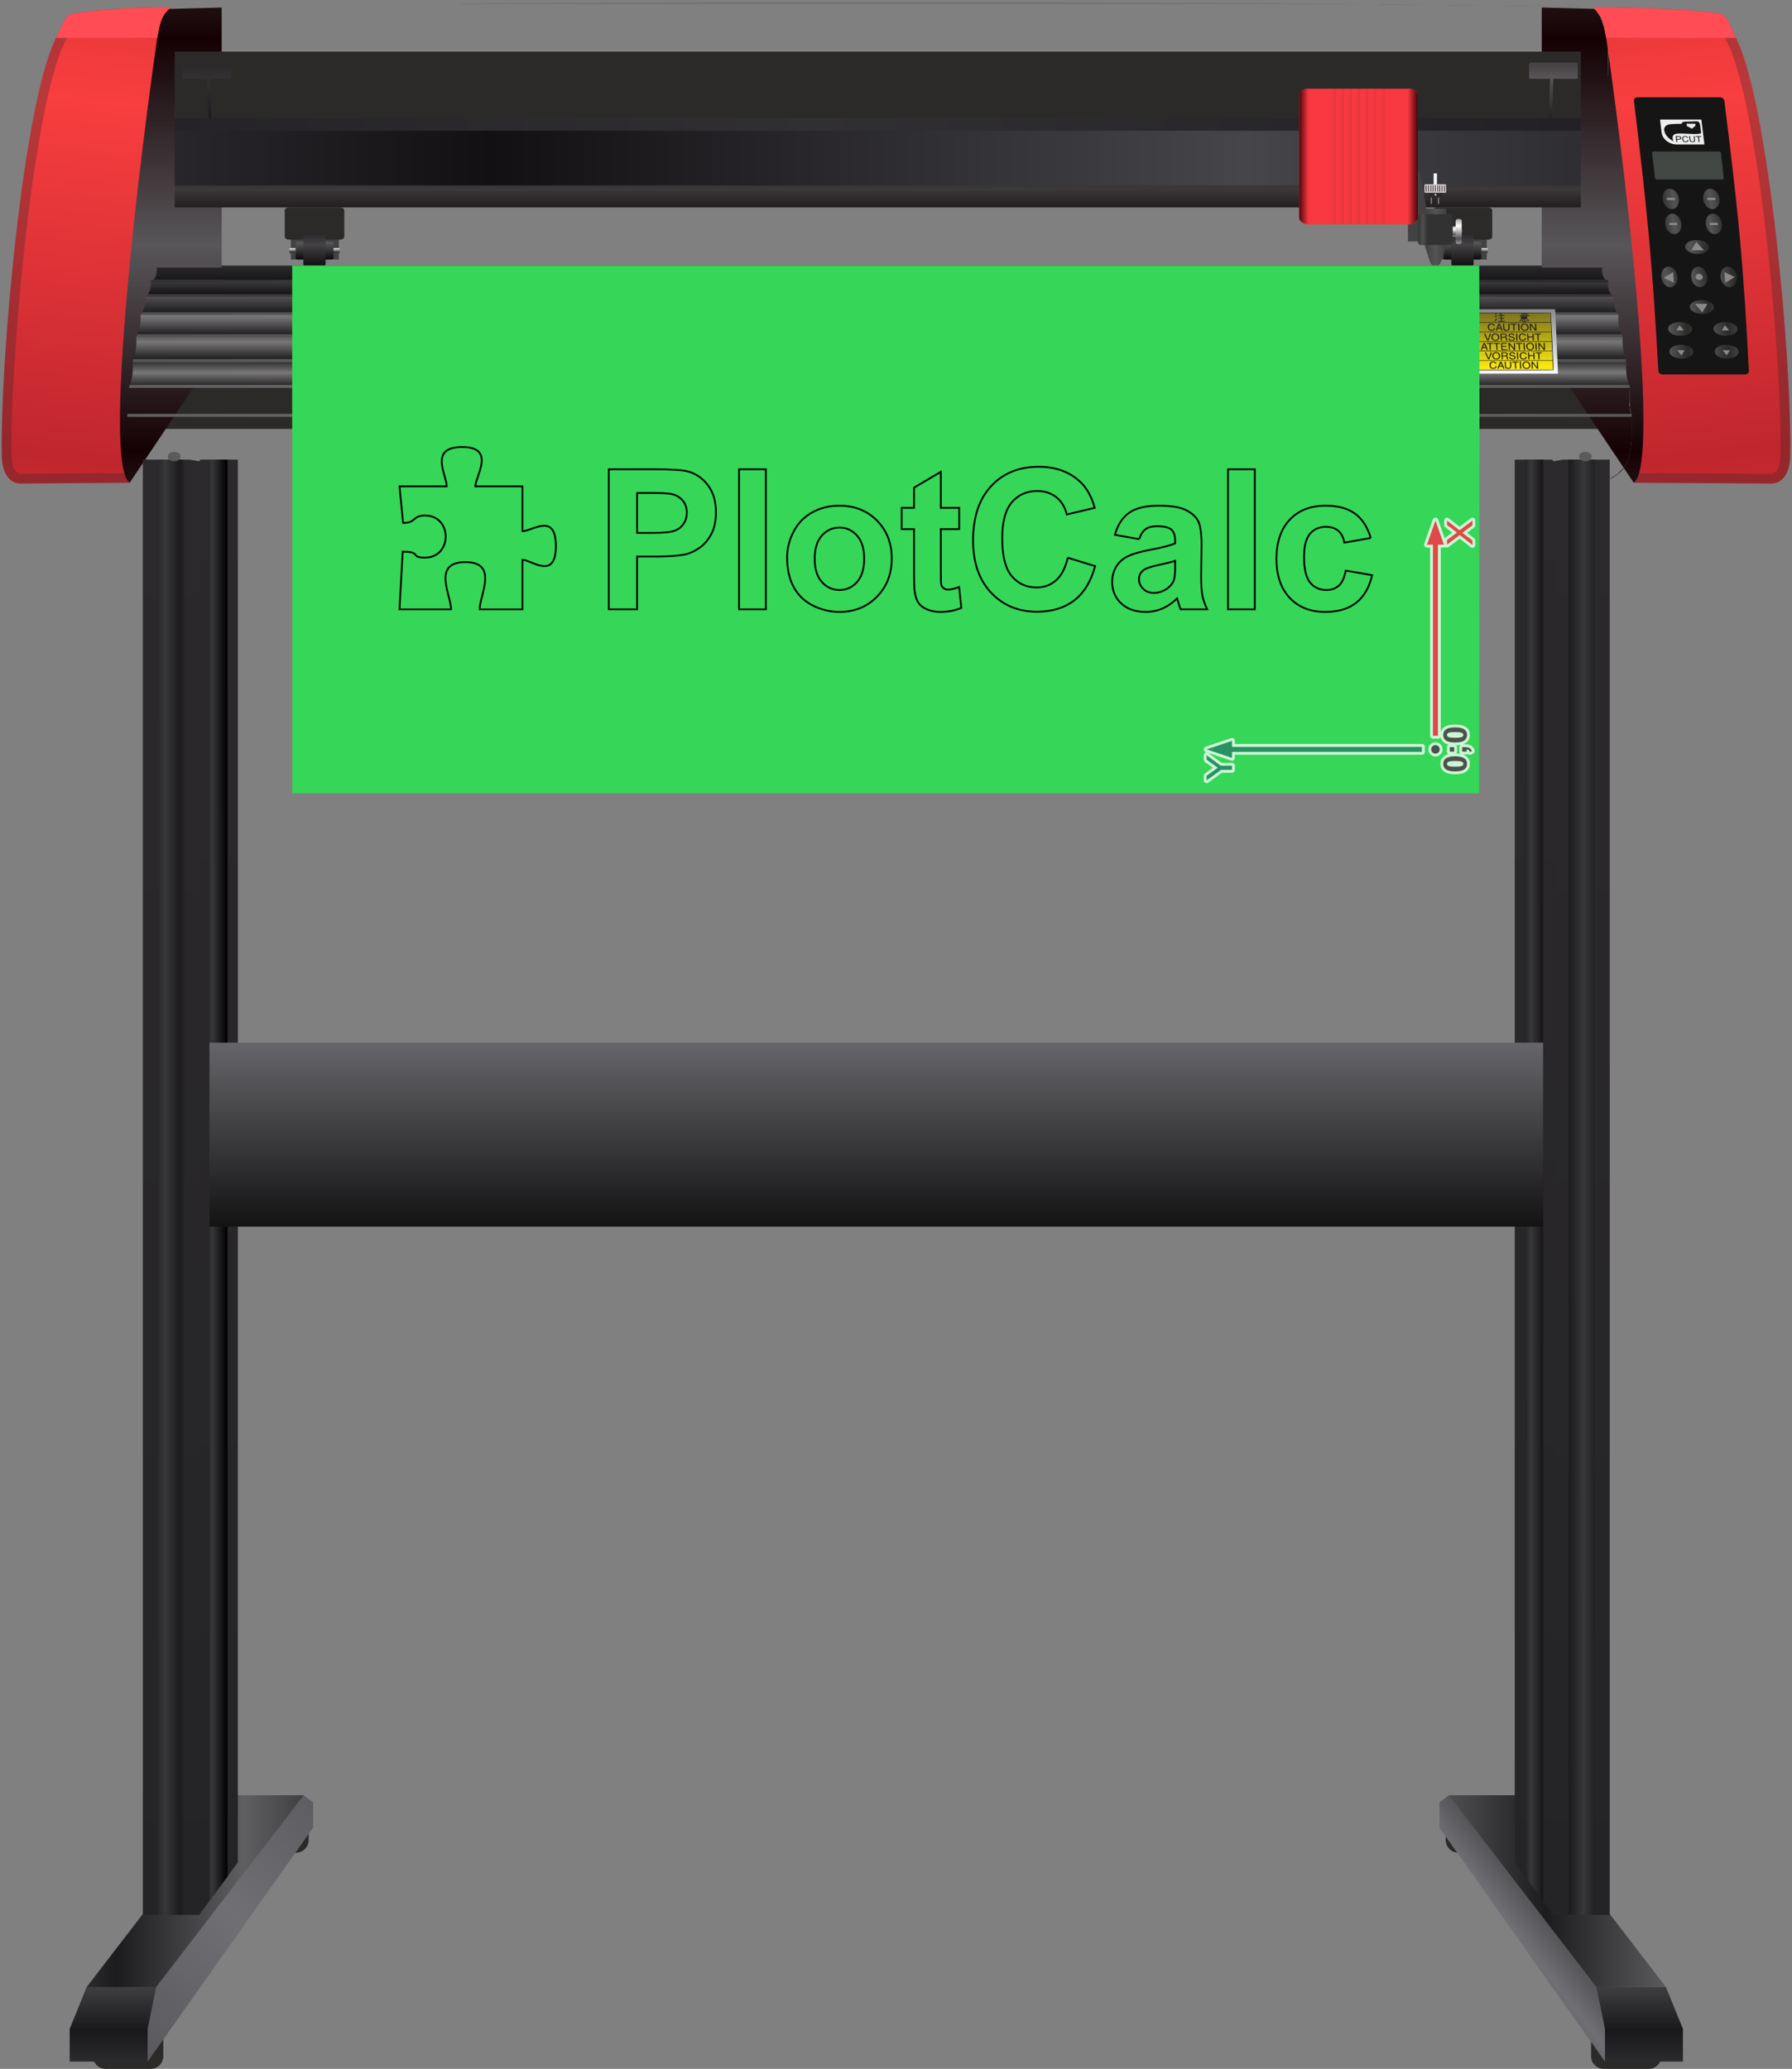 <!-- Creator: plotcalc.com 1000$ --><svg version="1.2" xmlns="http://www.w3.org/2000/svg" viewBox="-816124 -150986 1018836 1176073" xmlns:xlink="http://www.w3.org/1999/xlink"><rect x="-816124" y="-150986" width="1018836" height="1176073" fill="#808080" stroke="none"/><defs><linearGradient id="G1" x1="60424" x2="60424" y1="105310" y2="-11655" spreadMethod="reflect" gradientUnits="userSpaceOnUse"><stop offset="0%" stop-color="rgba(21,1,4,1)"/><stop offset="100%" stop-color="rgba(88,86,89,1)"/></linearGradient><linearGradient id="G2" x1="-690086" x2="-690086" y1="105310" y2="-11655" spreadMethod="reflect" gradientUnits="userSpaceOnUse"><stop offset="0%" stop-color="rgba(21,1,4,1)"/><stop offset="100%" stop-color="rgba(88,86,89,1)"/></linearGradient><linearGradient id="G3" x1="29747" x2="44029" y1="926770" y2="915742" spreadMethod="reflect" gradientUnits="userSpaceOnUse"><stop offset="0%" stop-color="rgba(112,111,116,1)"/><stop offset="100%" stop-color="rgba(84,83,86,1)"/></linearGradient><linearGradient id="G4" x1="115967" x2="115967" y1="978509" y2="1002377" spreadMethod="reflect" gradientUnits="userSpaceOnUse"><stop offset="0%" stop-color="rgba(62,61,64,1)"/><stop offset="100%" stop-color="rgba(26,26,28,1)"/></linearGradient><linearGradient id="G5" x1="118407" x2="118407" y1="1002318" y2="1020941" spreadMethod="reflect" gradientUnits="userSpaceOnUse"><stop offset="0%" stop-color="rgba(23,23,25,1)"/><stop offset="100%" stop-color="rgba(43,43,45,1)"/></linearGradient><linearGradient id="G6" x1="62975" x2="136007" y1="920085" y2="920085" spreadMethod="reflect" gradientUnits="userSpaceOnUse"><stop offset="0%" stop-color="rgba(28,28,30,1)"/><stop offset="100%" stop-color="rgba(95,95,97,1)"/></linearGradient><linearGradient id="G7" x1="99091" x2="99092" y1="936598" y2="105360" spreadMethod="reflect" gradientUnits="userSpaceOnUse"><stop offset="0%" stop-color="rgba(36,36,38,1)"/><stop offset="100%" stop-color="rgba(44,41,44,1)"/></linearGradient><linearGradient id="G8" x1="84209" x2="92675" y1="522415" y2="522413" spreadMethod="reflect" gradientUnits="userSpaceOnUse"><stop offset="0%" stop-color="rgba(55,54,57,1)"/><stop offset="100%" stop-color="rgba(27,26,29,1)"/></linearGradient><linearGradient id="G9" x1="67077" x2="67077" y1="936560" y2="80980" spreadMethod="reflect" gradientUnits="userSpaceOnUse"><stop offset="0%" stop-color="rgba(36,36,38,1)"/><stop offset="100%" stop-color="rgba(44,41,44,1)"/></linearGradient><linearGradient id="G10" x1="54579" x2="65470" y1="506375" y2="506374" spreadMethod="reflect" gradientUnits="userSpaceOnUse"><stop offset="0%" stop-color="rgba(55,54,57,1)"/><stop offset="100%" stop-color="rgba(0,0,0,1)"/></linearGradient><linearGradient id="G11" x1="-1365896" x2="-1285886" y1="963459" y2="874982" spreadMethod="reflect" gradientUnits="userSpaceOnUse"><stop offset="0%" stop-color="rgba(112,111,116,1)"/><stop offset="100%" stop-color="rgba(84,83,86,1)"/></linearGradient><linearGradient id="G12" x1="-1374870" x2="-1374870" y1="978509" y2="1002377" spreadMethod="reflect" gradientUnits="userSpaceOnUse"><stop offset="0%" stop-color="rgba(62,61,64,1)"/><stop offset="100%" stop-color="rgba(26,26,28,1)"/></linearGradient><linearGradient id="G13" x1="-1377281" x2="-1377280" y1="1002318" y2="1020941" spreadMethod="reflect" gradientUnits="userSpaceOnUse"><stop offset="0%" stop-color="rgba(23,23,25,1)"/><stop offset="100%" stop-color="rgba(43,43,45,1)"/></linearGradient><linearGradient id="G14" x1="-1334357" x2="-1261324" y1="920085" y2="920085" spreadMethod="reflect" gradientUnits="userSpaceOnUse"><stop offset="0%" stop-color="rgba(28,28,30,1)"/><stop offset="100%" stop-color="rgba(95,95,97,1)"/></linearGradient><linearGradient id="G15" x1="-1325399" x2="-1325398" y1="936598" y2="105360" spreadMethod="reflect" gradientUnits="userSpaceOnUse"><stop offset="0%" stop-color="rgba(36,36,38,1)"/><stop offset="100%" stop-color="rgba(44,41,44,1)"/></linearGradient><linearGradient id="G16" x1="-1340569" x2="-1332431" y1="522415" y2="522415" spreadMethod="reflect" gradientUnits="userSpaceOnUse"><stop offset="0%" stop-color="rgba(55,54,57,1)"/><stop offset="100%" stop-color="rgba(27,26,29,1)"/></linearGradient><linearGradient id="G17" x1="-1303690" x2="-1303690" y1="936560" y2="80980" spreadMethod="reflect" gradientUnits="userSpaceOnUse"><stop offset="0%" stop-color="rgba(36,36,38,1)"/><stop offset="100%" stop-color="rgba(44,41,44,1)"/></linearGradient><linearGradient id="G18" x1="-1316188" x2="-1307568" y1="506375" y2="506374" spreadMethod="reflect" gradientUnits="userSpaceOnUse"><stop offset="0%" stop-color="rgba(55,54,57,1)"/><stop offset="100%" stop-color="rgba(0,0,0,1)"/></linearGradient><linearGradient id="G19" x1="-599919" x2="-599919" y1="441645" y2="546315" spreadMethod="reflect" gradientUnits="userSpaceOnUse"><stop offset="0%" stop-color="rgba(102,101,105,1)"/><stop offset="100%" stop-color="rgba(19,19,20,1)"/></linearGradient><linearGradient id="G20" x1="-279186" x2="-279185" y1="-123584" y2="-147404" spreadMethod="reflect" gradientUnits="userSpaceOnUse"><stop offset="0%" stop-color="rgba(78,77,79,1)"/><stop offset="100%" stop-color="rgba(121,118,119,1)"/></linearGradient><linearGradient id="G21" x1="-1346393" x2="-1346393" y1="-106546" y2="-79994" spreadMethod="reflect" gradientUnits="userSpaceOnUse"><stop offset="0%" stop-color="rgba(51,48,49,1)"/><stop offset="100%" stop-color="rgba(26,25,28,1)"/></linearGradient><linearGradient id="G22" x1="37266" x2="37266" y1="-106546" y2="-79994" spreadMethod="reflect" gradientUnits="userSpaceOnUse"><stop offset="0%" stop-color="rgba(89,84,86,1)"/><stop offset="100%" stop-color="rgba(26,25,28,1)"/></linearGradient><linearGradient id="G23" x1="-251622" x2="-251623" y1="-121035" y2="-107271" spreadMethod="reflect" gradientUnits="userSpaceOnUse"><stop offset="0%" stop-color="rgba(110,107,110,1)"/><stop offset="100%" stop-color="rgba(51,51,53,1)"/></linearGradient><linearGradient id="G24" x1="-107974" x2="-537416" y1="-49337" y2="-49338" spreadMethod="reflect" gradientUnits="userSpaceOnUse"><stop offset="0%" stop-color="rgba(69,69,74,1)"/><stop offset="100%" stop-color="rgba(19,16,19,1)"/></linearGradient><linearGradient id="G25" x1="-351823" x2="-1355028" y1="-83469" y2="-83469" spreadMethod="reflect" gradientUnits="userSpaceOnUse"><stop offset="0%" stop-color="rgba(48,47,50,1)"/><stop offset="100%" stop-color="rgba(17,14,19,1)"/></linearGradient><linearGradient id="G26" x1="-535800" x2="-535799" y1="-43723" y2="-28775" spreadMethod="reflect" gradientUnits="userSpaceOnUse"><stop offset="0%" stop-color="rgba(60,57,58,1)"/><stop offset="100%" stop-color="rgba(23,18,20,1)"/></linearGradient><linearGradient id="G27" x1="-606011" x2="-606010" y1="60922" y2="68438" spreadMethod="reflect" gradientUnits="userSpaceOnUse"><stop offset="0%" stop-color="rgba(120,118,119,1)"/><stop offset="100%" stop-color="rgba(36,36,36,1)"/></linearGradient><linearGradient id="G28" x1="-599761" x2="-599760" y1="43430" y2="52479" spreadMethod="reflect" gradientUnits="userSpaceOnUse"><stop offset="0%" stop-color="rgba(120,118,119,1)"/><stop offset="100%" stop-color="rgba(36,36,36,1)"/></linearGradient><linearGradient id="G29" x1="-592506" x2="-592506" y1="29049" y2="39641" spreadMethod="reflect" gradientUnits="userSpaceOnUse"><stop offset="0%" stop-color="rgba(119,118,121,1)"/><stop offset="100%" stop-color="rgba(28,26,29,1)"/></linearGradient><linearGradient id="G30" x1="-582940" x2="-582940" y1="17763" y2="27235" spreadMethod="reflect" gradientUnits="userSpaceOnUse"><stop offset="0%" stop-color="rgba(81,78,81,1)"/><stop offset="100%" stop-color="rgba(26,26,26,1)"/></linearGradient><linearGradient id="G31" x1="-570253" x2="-570253" y1="9558" y2="16749" spreadMethod="reflect" gradientUnits="userSpaceOnUse"><stop offset="0%" stop-color="rgba(57,55,58,1)"/><stop offset="100%" stop-color="rgba(19,16,19,1)"/></linearGradient><linearGradient id="G32" x1="-554966" x2="-554966" y1="1321" y2="8512" spreadMethod="reflect" gradientUnits="userSpaceOnUse"><stop offset="0%" stop-color="rgba(40,37,40,1)"/><stop offset="100%" stop-color="rgba(22,22,24,1)"/></linearGradient><linearGradient id="G33" x1="-301111" x2="-301117" y1="78605" y2="69311" spreadMethod="reflect" gradientUnits="userSpaceOnUse"><stop offset="0%" stop-color="rgba(120,118,119,1)"/><stop offset="100%" stop-color="rgba(36,36,36,1)"/></linearGradient><linearGradient id="G34" x1="-362111" x2="-1366214" y1="68663" y2="68663" spreadMethod="reflect" gradientUnits="userSpaceOnUse"><stop offset="0%" stop-color="rgba(120,118,119,1)"/><stop offset="100%" stop-color="rgba(55,52,56,1)"/></linearGradient><linearGradient id="G35" x1="-361805" x2="-1367037" y1="85138" y2="85138" spreadMethod="reflect" gradientUnits="userSpaceOnUse"><stop offset="0%" stop-color="rgba(120,118,119,1)"/><stop offset="100%" stop-color="rgba(55,52,56,1)"/></linearGradient><linearGradient id="G36" x1="-362945" x2="-1363918" y1="54034" y2="54034" spreadMethod="reflect" gradientUnits="userSpaceOnUse"><stop offset="0%" stop-color="rgba(105,105,105,1)"/><stop offset="100%" stop-color="rgba(55,52,56,1)"/></linearGradient><linearGradient id="G37" x1="-363657" x2="-1361929" y1="39757" y2="39757" spreadMethod="reflect" gradientUnits="userSpaceOnUse"><stop offset="0%" stop-color="rgba(99,97,98,1)"/><stop offset="100%" stop-color="rgba(55,52,56,1)"/></linearGradient><linearGradient id="G38" x1="-364525" x2="-1359544" y1="27195" y2="27195" spreadMethod="reflect" gradientUnits="userSpaceOnUse"><stop offset="0%" stop-color="rgba(94,94,94,1)"/><stop offset="100%" stop-color="rgba(55,52,56,1)"/></linearGradient><linearGradient id="G39" x1="-365481" x2="-1356897" y1="17001" y2="17001" spreadMethod="reflect" gradientUnits="userSpaceOnUse"><stop offset="0%" stop-color="rgba(74,74,74,1)"/><stop offset="100%" stop-color="rgba(33,31,33,1)"/></linearGradient><linearGradient id="G40" x1="-366625" x2="-1353708" y1="8867" y2="8867" spreadMethod="reflect" gradientUnits="userSpaceOnUse"><stop offset="0%" stop-color="rgba(74,74,74,1)"/><stop offset="100%" stop-color="rgba(5,5,5,1)"/></linearGradient><linearGradient id="G41" x1="-162173" x2="-162172" y1="93048" y2="122121" spreadMethod="reflect" gradientUnits="userSpaceOnUse"><stop offset="0%" stop-color="rgba(51,48,51,1)"/><stop offset="100%" stop-color="rgba(31,28,31,1)"/></linearGradient><linearGradient id="G42" x1="-3039" x2="-1345" y1="14493" y2="65530" spreadMethod="reflect" gradientUnits="userSpaceOnUse"><stop offset="0%" stop-color="rgba(102,102,102,1)"/><stop offset="100%" stop-color="rgba(254,254,254,1)"/></linearGradient><linearGradient id="G43" x1="27462" x2="28078" y1="26477" y2="58012" spreadMethod="reflect" gradientUnits="userSpaceOnUse"><stop offset="0%" stop-color="rgba(120,111,32,1)"/><stop offset="100%" stop-color="rgba(249,233,12,1)"/></linearGradient><linearGradient id="G44" x1="3091" x2="3091" y1="-9919" y2="-7524" spreadMethod="reflect" gradientUnits="userSpaceOnUse"><stop offset="0%" stop-color="rgba(231,229,229,1)"/><stop offset="100%" stop-color="rgba(42,40,43,1)"/></linearGradient><linearGradient id="G45" x1="14030" x2="14030" y1="-4139" y2="-14295" spreadMethod="reflect" gradientUnits="userSpaceOnUse"><stop offset="0%" stop-color="rgba(15,15,17,1)"/><stop offset="100%" stop-color="rgba(98,98,98,1)"/></linearGradient><linearGradient id="G46" x1="14498" x2="14498" y1="-11975" y2="0" spreadMethod="reflect" gradientUnits="userSpaceOnUse"><stop offset="0%" stop-color="rgba(69,66,70,1)"/><stop offset="100%" stop-color="rgba(17,14,17,1)"/></linearGradient><linearGradient id="G47" x1="-649584" x2="-649584" y1="-9919" y2="-7524" spreadMethod="reflect" gradientUnits="userSpaceOnUse"><stop offset="0%" stop-color="rgba(231,229,229,1)"/><stop offset="100%" stop-color="rgba(42,40,43,1)"/></linearGradient><linearGradient id="G48" x1="-638645" x2="-638645" y1="-4139" y2="-14295" spreadMethod="reflect" gradientUnits="userSpaceOnUse"><stop offset="0%" stop-color="rgba(15,15,17,1)"/><stop offset="100%" stop-color="rgba(98,98,98,1)"/></linearGradient><linearGradient id="G49" x1="-638176" x2="-638176" y1="-11975" y2="0" spreadMethod="reflect" gradientUnits="userSpaceOnUse"><stop offset="0%" stop-color="rgba(69,66,70,1)"/><stop offset="100%" stop-color="rgba(17,14,17,1)"/></linearGradient><linearGradient id="G50" x1="-770085" x2="-748147" y1="109338" y2="-91846" spreadMethod="reflect" gradientUnits="userSpaceOnUse"><stop offset="0%" stop-color="rgba(192,38,46,1)"/><stop offset="100%" stop-color="rgba(248,62,63,1)"/></linearGradient><linearGradient id="G51" x1="140423" x2="118485" y1="109338" y2="-91846" spreadMethod="reflect" gradientUnits="userSpaceOnUse"><stop offset="0%" stop-color="rgba(192,38,46,1)"/><stop offset="100%" stop-color="rgba(248,62,63,1)"/></linearGradient><linearGradient id="G52" x1="144019" x2="135884" y1="-37903" y2="-36465" spreadMethod="reflect" gradientUnits="userSpaceOnUse"><stop offset="0%" stop-color="rgba(43,42,41,1)"/><stop offset="100%" stop-color="rgba(84,84,84,1)"/></linearGradient><linearGradient id="G53" x1="164675" x2="156539" y1="-37903" y2="-36465" spreadMethod="reflect" gradientUnits="userSpaceOnUse"><stop offset="0%" stop-color="rgba(43,42,41,1)"/><stop offset="100%" stop-color="rgba(84,84,84,1)"/></linearGradient><linearGradient id="G54" x1="144019" x2="135884" y1="-23704" y2="-22266" spreadMethod="reflect" gradientUnits="userSpaceOnUse"><stop offset="0%" stop-color="rgba(43,42,41,1)"/><stop offset="100%" stop-color="rgba(84,84,84,1)"/></linearGradient><linearGradient id="G55" x1="164675" x2="156539" y1="-23704" y2="-22266" spreadMethod="reflect" gradientUnits="userSpaceOnUse"><stop offset="0%" stop-color="rgba(43,42,41,1)"/><stop offset="100%" stop-color="rgba(84,84,84,1)"/></linearGradient><linearGradient id="G56" x1="154832" x2="146696" y1="6413" y2="7851" spreadMethod="reflect" gradientUnits="userSpaceOnUse"><stop offset="0%" stop-color="rgba(43,42,41,1)"/><stop offset="100%" stop-color="rgba(84,84,84,1)"/></linearGradient><linearGradient id="G57" x1="169823" x2="161688" y1="6413" y2="7851" spreadMethod="reflect" gradientUnits="userSpaceOnUse"><stop offset="0%" stop-color="rgba(43,42,41,1)"/><stop offset="100%" stop-color="rgba(84,84,84,1)"/></linearGradient><linearGradient id="G58" x1="139628" x2="131492" y1="6413" y2="7851" spreadMethod="reflect" gradientUnits="userSpaceOnUse"><stop offset="0%" stop-color="rgba(43,42,41,1)"/><stop offset="100%" stop-color="rgba(84,84,84,1)"/></linearGradient><linearGradient id="G59" x1="155164" x2="144845" y1="23256" y2="24023" spreadMethod="reflect" gradientUnits="userSpaceOnUse"><stop offset="0%" stop-color="rgba(43,42,41,1)"/><stop offset="100%" stop-color="rgba(84,84,84,1)"/></linearGradient><linearGradient id="G60" x1="155164" x2="144845" y1="-10865" y2="-10098" spreadMethod="reflect" gradientUnits="userSpaceOnUse"><stop offset="0%" stop-color="rgba(43,42,41,1)"/><stop offset="100%" stop-color="rgba(84,84,84,1)"/></linearGradient><linearGradient id="G61" x1="143342" x2="133022" y1="48666" y2="49433" spreadMethod="reflect" gradientUnits="userSpaceOnUse"><stop offset="0%" stop-color="rgba(43,42,41,1)"/><stop offset="100%" stop-color="rgba(84,84,84,1)"/></linearGradient><linearGradient id="G62" x1="143342" x2="133022" y1="35717" y2="36484" spreadMethod="reflect" gradientUnits="userSpaceOnUse"><stop offset="0%" stop-color="rgba(43,42,41,1)"/><stop offset="100%" stop-color="rgba(84,84,84,1)"/></linearGradient><linearGradient id="G63" x1="166506" x2="156187" y1="48666" y2="49433" spreadMethod="reflect" gradientUnits="userSpaceOnUse"><stop offset="0%" stop-color="rgba(43,42,41,1)"/><stop offset="100%" stop-color="rgba(84,84,84,1)"/></linearGradient><linearGradient id="G64" x1="166506" x2="156187" y1="35717" y2="36484" spreadMethod="reflect" gradientUnits="userSpaceOnUse"><stop offset="0%" stop-color="rgba(43,42,41,1)"/><stop offset="100%" stop-color="rgba(84,84,84,1)"/></linearGradient><linearGradient id="G65" x1="11735" x2="11736" y1="-17669" y2="-20739" spreadMethod="reflect" gradientUnits="userSpaceOnUse"><stop offset="0%" stop-color="rgba(81,80,80,1)"/><stop offset="100%" stop-color="rgba(254,254,254,1)"/></linearGradient><linearGradient id="G66" x1="13438" x2="13438" y1="-15270" y2="-22595" spreadMethod="reflect" gradientUnits="userSpaceOnUse"><stop offset="0%" stop-color="rgba(81,80,80,1)"/><stop offset="100%" stop-color="rgba(254,254,254,1)"/></linearGradient><linearGradient id="G67" x1="-12118" x2="88" y1="-5888" y2="-5888" spreadMethod="reflect" gradientUnits="userSpaceOnUse"><stop offset="0%" stop-color="rgba(43,42,41,1)"/><stop offset="100%" stop-color="rgba(84,84,84,1)"/></linearGradient><linearGradient id="G68" x1="-2104" x2="-87" y1="-49333" y2="-49333" spreadMethod="reflect" gradientUnits="userSpaceOnUse"><stop offset="0%" stop-color="rgba(178,179,179,1)"/><stop offset="100%" stop-color="rgba(254,254,254,1)"/></linearGradient><linearGradient id="G69" x1="-12416" x2="-7250" y1="-20494" y2="-20494" spreadMethod="reflect" gradientUnits="userSpaceOnUse"><stop offset="0%" stop-color="rgba(31,27,32,1)"/><stop offset="100%" stop-color="rgba(77,79,77,1)"/></linearGradient><linearGradient id="G70" x1="-15777" x2="-10032" y1="-61984" y2="-61984" spreadMethod="reflect" gradientUnits="userSpaceOnUse"><stop offset="0%" stop-color="rgba(248,56,64,1)"/><stop offset="100%" stop-color="rgba(72,5,8,1)"/></linearGradient><linearGradient id="G71" x1="-77456" x2="-72111" y1="-61984" y2="-61984" spreadMethod="reflect" gradientUnits="userSpaceOnUse"><stop offset="0%" stop-color="rgba(80,7,10,1)"/><stop offset="100%" stop-color="rgba(248,56,64,1)"/></linearGradient><linearGradient id="GS1" x1="0" x2="0" y1="0" y2="25000" gradientUnits="userSpaceOnUse"><stop offset="25%" stop-color="rgba(0,0,0,.2)"/><stop offset="100%" stop-color="rgba(0,0,0,0)"/></linearGradient><linearGradient id="GS2" x1="0" x2="0" y1="300000" y2="100000" gradientUnits="userSpaceOnUse"><stop offset="0%" stop-color="rgba(0,0,0,.1)"/><stop offset="100%" stop-color="rgba(0,0,0,0)"/></linearGradient></defs><path id="theMotionPath" d="M0 0H-625000H0" /><g><path fill="rgba(43,42,41,1)" d="m119239 92840h-864097v-92840h864097z"/><path fill="url(#G1)" d="m143428 109032l-30730 14380-52274-78062v-192071l59007 1565z"/><path fill="url(#G2)" d="m-773090 109032l30730 14380 52274-78062v-192071l-59007 1565z"/><path fill="rgba(43,42,41,1)" d="m38611 902207h-25586c-3958 0-7196-3238-7196-7196v-12193c0-3958 3238-7196 7196-7196h25586c3958 0 7197 3238 7197 7196v12193c0 3958-3239 7196-7197 7196"/><path fill="rgba(43,42,41,1)" d="m121255 1025087h-25586c-3958 0-7196-3238-7196-7196v-12194c0-3958 3238-7196 7196-7196h25586c3958 0 7196 3238 7196 7196v12194c0 3958-3238 7196-7196 7196"/><path fill="rgba(43,42,41,1)" d="m-673417 902207h25586c3958 0 7196-3238 7196-7196v-12193c0-3958-3238-7196-7196-7196h-25586c-3958 0-7196 3238-7196 7196v12193c0 3958 3238 7196 7196 7196"/><path fill="rgba(43,42,41,1)" d="m-756061 1025087h25586c3959 0 7197-3238 7197-7196v-12194c0-3958-3238-7196-7197-7196h-25586c-3958 0-7196 3238-7196 7196v12194c0 3958 3238 7196 7196 7196"/><path fill="url(#G3)" d="m111202 1002318l-14814 18623-94128-133013v-14321l5389-4078 3078 895z"/><path fill="url(#G4)" d="m96388 1002377h44318l-9695-23868h-39489z"/><path fill="url(#G5)" d="m96372 1002318h44318l16 18623h-44318z"/><path fill="url(#G6)" d="m91584 978604h39489l-83935-109075h-39489z"/><path fill="url(#G7)" d="m66789 111276l5836-980h26466v827241l-32302-10z"/><path fill="url(#G8)" d="m90558 110296v827238l-14948-5v-827233z"/><path fill="url(#G9)" d="m67077 111276l-724-980h-21272v797439l21996 29792z"/><path fill="url(#G10)" d="m50944 110296v805380l10270 13910v-819290z"/><path fill="url(#G11)" d="m-747014 1002318l14814 18623 94128-133013v-14321l-5389-4078-3077 895z"/><path fill="url(#G12)" d="m-732200 1002377h-44317l9695-23868h39489z"/><path fill="url(#G13)" d="m-732184 1002318h-44318l-15 18623h44317z"/><path fill="url(#G14)" d="m-727395 978604h-39490l83935-109075h39489z"/><path fill="url(#G15)" d="m-702601 111276l-5836-980h-26466v827241l32302-10z"/><path fill="url(#G16)" d="m-726370 110296v827238l14949-5v-827233z"/><path fill="url(#G17)" d="m-702888 111276l724-980h21271v797439l-21995 29792z"/><path fill="url(#G18)" d="m-686755 110296v805380l-10271 13910v-819290z"/><path fill="url(#G19)" d="m-697025 441751h758239v104564h-758239z"/><path fill="rgba(43,42,41,1)" d="m82681-83067h-799492v-38574h799492z"/><path fill="url(#G20)" d="m89402-147021c5623 4336 6947 12202 9016 23431l-824844 6c1868-10637 3432-19130 9017-23437 268575-3965 538335-3965 806811 0"/><path fill="url(#G21)" d="m-695426-81072h-1821c-710-2982-1080-20385-1277-25100h-13147c-406 0-739-383-739-852v-7511c0-469 333-852 739-852h26222c407 0 739 383 739 852v7511c0 468-332 852-739 852h-11254c197 4715 567 22118 1277 25100"/><path fill="url(#G22)" d="m63933-81072h1821c709-2982 1080-20385 1277-25100h13146c407 0 739-383 739-852v-7511c0-469-332-852-739-852h-26221c-407 0-739 383-739 852v7511c0 469 332 852 739 852h11254c-197 4715-567 22118-1277 25100"/><path fill="url(#G23)" d="m98329-123584v16191h-824860v-16191z"/><path fill="url(#G24)" d="m82681-45102h-799492v-32170h799492z"/><path fill="url(#G25)" d="m82681-83907h-620097v7258h620097zm-620097 0h-179395v7258h179395z"/><path fill="url(#G26)" d="m82681-45613h-799492v12550h799492z"/><path fill="url(#G27)" d="m-742409 67991c627-1834 2142-4751 1787-13385h849034c-355 8634 1159 11551 1787 13385z"/><path fill="url(#G28)" d="m-740416 53301c628-1778 2142-4604 1787-12972h845047c-355 8368 1160 11194 1788 12972z"/><path fill="url(#G29)" d="m-738024 39023c628-1561 2142-4044 1787-11393h840264c-356 7349 1159 9832 1787 11393z"/><path fill="url(#G30)" d="m-735366 26736c627-1260 2142-3264 1787-9196h834948c-355 5932 1159 7936 1787 9196z"/><path fill="url(#G31)" d="m-732177 16371c627-957 2142-2478 1787-6982h828570c-355 4504 1159 6025 1787 6982z"/><path fill="url(#G32)" d="m-728788 8133c627-956 2142-2478 1787-6982h821792c-355 4504 1160 6026 1787 6982z"/><path fill="url(#G33)" d="m111528 84740c-492-1795-1791-6982-798-15429h-853671c994 8447-305 13634-797 15429z"/><path fill="url(#G34)" d="m-742362 67819h207439v1690h-207992zm207439 0h645122l503 1690h-645625z"/><path fill="url(#G35)" d="m-743741 84294h208818v1689h-208807zm208818 0h646450l14 1689h-646464z"/><path fill="url(#G36)" d="m-740393 53190h205470v1690h-205689zm205470 0h643129l188 1690h-643317z"/><path fill="url(#G37)" d="m-738024 38997h203101v1520h-203694zm203101 0h640737l597 1520h-641334z"/><path fill="url(#G38)" d="m-735232 26477h200309v1436h-201301zm200309 0h637944l989 1436h-638933z"/><path fill="url(#G39)" d="m-732177 16284h197254v1436h-198646zm197254 0h634890l1392 1436h-636282z"/><path fill="url(#G40)" d="m-730366 8149h195443v1436h-195447zm195443 0h633096l1 1436h-633097z"/><path fill="url(#G41)" d="m98385 121629c14684-6384 13123-19420 13156-35852h-855249c32 16432-1528 29468 13156 35852z"/><path fill="rgba(91,91,91,1)" d="m-717092 105893c2019 0 3654 1191 3654 2660 0 1469-1635 2660-3654 2660-2018 0-3654-1191-3654-2660 0-1469 1636-2660 3654-2660"/><path fill="rgba(91,91,91,1)" d="m-277288 105893c2019 0 3655 1191 3655 2660 0 1469-1636 2660-3655 2660-2018 0-3654-1191-3654-2660 0-1469 1636-2660 3654-2660"/><path fill="rgba(91,91,91,1)" d="m85223 105893c2018 0 3654 1191 3654 2660 0 1469-1636 2660-3654 2660-2018 0-3654-1191-3654-2660 0-1469 1636-2660 3654-2660"/><path fill="url(#G42)" d="m-29326 24807h97374l1652 36602h-97373z"/><path fill="url(#G43)" d="m65308 26882h-54631l1455 32227h54631z"/><path fill="rgba(35,25,22,1)" d="m-17756 35385c483 139 3672 1895 3972 2185-513 417-3119 2032-3773 2210l-47-1044-2354 3-174-2299h2399zm7628 8036c1848-155 1324-145 1633 968 766 71 258-66 592 228 4 3 159 218 191 259 125 159 116 165 209 254 216-674 51-682 763-742l36-966 837-41c-96-2127 217-2593-979-3070l-119-2090-1865 31 97 2127c-863 168-9 102-611 309-385 131-547 73-955 0l-418-9429c-105-1445-814-1196-2313-1192-2398 7-4798 0-7196 0-4625 0-3808-1449-3323 9285 47 1050 95 2101 142 3151 40 886-217 2249 798 2539 526 150 8977 61 10732 69 1900 8 1572-257 1749-1690"/><path fill="rgba(35,25,22,1)" d="m2311 39047l-257-1205-3316 1489c175-633 30-997-212-1581-362 92-2164 1309-2562 1579-590 400-581 499-824 1276-173 555-373 1091-475 1683l1417-215-1211 1374 2400 1191-2064 375 2467 1949-3992-506 588 2381c-882-305-1738-855-2534-1205-280 337-564 906-786 1309-458 830-342 578-1027 1115l-5502 4328c-292 200-360 290-637 513-254 203-425 287-679 493-237 191-320 335-548 494 1880 236 5552 47 7614 48 2255 0 1869 388 3998-1379 1278-1061 6076-500 7805-1594l4154-2932c-505-515-1513-1285-2720-743-331 149-885 556-1146 755-590 451-555 381-1522 375 13-522 1112-1990 1464-2536 815-1261 845-1173 2281-1900 1948-986 1149-729 3672-732 1338-2 2152-839 2298-1915-1829-34-3764-529-5234 110-1030 448-3121 1533-4174 1731 46-801 352-1663 573-2399 443-1476 129-986 1453-1677 1555-811 3532-1124 2313-3462z"/><path fill="rgba(35,25,22,1)" d="m42145 44804l2483 3178h649c65-651-36-1570-66-2251-93-2052 156-1752-678-1752l134 3157-2161-2812c-297-386-209-345-1007-345l217 4003h560z"/><path fill="rgba(35,25,22,1)" d="m59123 44805c388 369 892 1080 1251 1562 429 575 846 1100 1233 1615h650c66-648-36-1572-66-2251-93-2051 157-1752-677-1752l132 3159c-447-479-830-1047-1239-1590-1262-1681-965-1569-1927-1569l216 4003h560z"/><path fill="rgba(35,25,22,1)" d="m53790 36989l601 25-139-3132c1011 916 2138 3153 2751 3136l418-10-180-3975-601 3 137 3118c-316-221-979-1202-1241-1546-1314-1720-961-1604-1925-1570z"/><path fill="rgba(35,25,22,1)" d="m53199 44456c2327-738 2974 2583 1228 3060-2292 625-2895-2532-1228-3060m-1443 2222c862 2360 5082 1627 4200-1306-765-2550-5308-1727-4200 1306"/><path fill="rgba(35,25,22,1)" d="m33400 39148c2217-760 3054 2449 1300 3034-2209 735-3058-2431-1300-3034m2838 2027c589-2886-3829-3608-4374-1113-641 2928 3834 3759 4374 1113"/><path fill="rgba(35,25,22,1)" d="m50154 33489c2230-723 2962 2681 1147 3092-2312 525-2888-2528-1147-3092m-164-491c-2614 645-1581 4874 1543 4053 2474-650 1600-4829-1543-4053"/><path fill="rgba(35,25,22,1)" d="m37662 39117c785-4 1517-67 2176 129 695 1512-730 1247-2137 1241zm2472 1468c820-368 635-1480-146-1772-592-222-2221-180-2987-134l194 3975 592 14-71-1728c3090-9 1962 85 2503 1718l715 10c-235-539-194-423-274-1116-90-774-292-625-526-967"/><path fill="rgba(41,39,40,1)" d="m48550 30496l1910 2c-429 273-384 238-29 733l544-177c-73-310-242-377-451-548l1666-12-26-1653h-3701z"/><path fill="rgba(35,25,22,1)" d="m42240 40026c-232-729 119-1004 905-1005 753-1 986 300 1213 807l516-11c-119-1637-2605-1532-3167-662-432 668-22 1356 662 1539 888 238 1314 142 2054 560 222 889-335 1140-1329 1033-378-41-674-195-838-413-427-566 159-507-787-509 95 834 473 1229 1352 1367 2450 384 2918-1648 1515-2160-675-247-1538-222-2096-546"/><path fill="rgba(35,25,22,1)" d="m37959 44454l2692-8-48-466-3279 2 201 3999 3316 1 12-475-2731 1-86-1349 2481-5-50-470h-2453z"/><path fill="rgba(35,25,22,1)" d="m52850 40798l2388-2 109 1869 591-11-176-3963-619-11 74 1643-2381-2-137-1659-558 17 194 3975 593 14z"/><path fill="rgba(35,25,22,1)" d="m27679 44612l723 1698-1381 3zm-877 2209l1880 9 512 1151 647-11-1784-3991c-734 0-708-84-932 485-72 184-117 314-180 483-279 743-1033 2505-1120 3039l599-23z"/><path fill="rgba(35,25,22,1)" d="m36190 33663l686 1714-1342 7zm-1912 3355c708 0 628 11 809-517 85-247 153-411 204-643h1890l464 1157 665 3-1807-3995c-1008-13-659-73-1440 1909-244 619-623 1453-785 2086"/><path fill="rgba(35,25,22,1)" d="m51457 41198c-866 0-423 63-788 588-550 788-2372 798-2586-892-258-2032 1679-2081 2311-1605 586 443-8 639 983 562-487-1942-4221-1829-3945 948 274 2756 4052 2397 4025 399"/><path fill="rgba(35,25,22,1)" d="m33763 35549c-1116 0-316 979-1657 1083-2615 203-2037-4169 398-3111 419 182 375 349 691 694l484 9c-31-1679-4162-2100-3911 902 250 2985 4316 2210 3995 423"/><path fill="rgba(35,25,22,1)" d="m38527 35408c52 1146 588 1753 1936 1712 2178-67 1647-2045 1554-4104l-617 42c80 1747 554 3528-963 3574-1653 50-1314-1754-1396-3562l-622-54z"/><path fill="rgba(35,25,22,1)" d="m28260 38665h-560c5 340 1506 3526 1782 4003h623c224-530 1451-3618 1420-4003h-562c-518 909-637 2551-1244 3290z"/><path fill="rgba(41,39,40,1)" d="m17835 43858l2860 4074-5400 21c160-448 2298-3909 2540-4095m-2721 4241c525 203 5019 121 5782 39 58-583-983-1754-1358-2296l-1190-1675c-217-326-154-389-517-556-446 137-652 661-874 1031l-1398 2284c-207 322-648 818-445 1173"/><path fill="rgba(35,25,22,1)" d="m17609 38531l2843 4069-5403 19 1863-3130c248-396 408-762 697-958m3039 4284c59-490-310-801-590-1207-409-592-2003-3149-2574-3302-382 216-1023 1454-1284 1860-436 679-778 1285-1225 1978-605 936 290 713 2173 713 1020 0 2594 74 3500-42"/><path fill="rgba(35,25,22,1)" d="m14802 37136c81-218 2142-3802 2548-4082l2818 4082zm5597 196c67-544-1037-1846-1388-2354-310-450-1299-2037-1769-2191-510 388-1986 3082-2474 3815-668 1003 161 772 2133 772 1019 0 2594 73 3498-42"/><path fill="rgba(35,25,22,1)" d="m31327 44453l1241-15c363-117 408-360-114-464l-3373 5 80 474h1485l183 3522 590-1z"/><path fill="rgba(41,39,40,1)" d="m14548 31563c181-553 923-1570 1239-2104 204-344 414-668 625-1023 128-215 215-334 333-536 220-376 115-284 382-434 557 1024 2508 3402 2792 4097zm-180 181c208 32 5542 207 5766-108 170-238-1766-2782-2174-3367-229-328-483-906-976-1032-378 207-1796 2688-2177 3315-251 414-602 722-439 1192"/><path fill="rgba(35,25,22,1)" d="m56648 38670c-293 51-153-1-309 137l9 190c194 159 230 151 748 148 242-1 484-6 727-6 257 638 148 2658 251 3511l597 18-105-3523c1009-25 1325 132 1490-243-154-290 4-169-372-242l-1525 5c-326 0-650 0-977-4-102-1-453-5-534 9"/><path fill="rgba(35,25,22,1)" d="m44171 33514l158 3504 620-26-160-3502 1524-10 7-442-3718-24c51 806-6 366 1569 500"/><path fill="rgba(35,25,22,1)" d="m33738 43972c-871-14-699 87-757 244 250 317-424 238 1548 237l192 3523 592-4-155-3519 1507 2 18-476c-655 0-1311 0-1966 0-328 0-651-2-979-7"/><path fill="rgba(35,25,22,1)" d="m47892 44454l1524-4-50-471-3591-2-56 334c260 106-241 152 691 148 301-1 558-6 860 8l191 3520 587-32z"/><path fill="rgba(35,25,22,1)" d="m-14937 46324l3494 368-1742 2737c861-350 1726-730 2623-1096 990-404 1967-518 2138-1515l-3101 1303c294-603 934-1298 1189-1855l-2854-286c258-266 255-143 527-499-1026-74-1764 359-2274 843"/><path fill="rgba(35,25,22,1)" d="m46013 42691h649l-184-4073h-649z"/><path fill="rgba(35,25,22,1)" d="m47163 37018h649l-184-4073h-649z"/><path fill="rgba(35,25,22,1)" d="m50254 48005h649l-184-4073h-649z"/><path fill="rgba(35,25,22,1)" d="m56959 48005h649l-184-4073h-649z"/><path fill="rgba(35,25,22,1)" d="m51978 31106c-891-79 2 77-633 344l-1624-2-67-822-480-5c-92 1204-64 1266 1217 1257 655-5 2191 119 1587-772"/><path fill="rgba(35,25,22,1)" d="m17695 41719c95-474 133-916 200-1396 56-413 341-1330-367-1257-590 62-266 818-166 1257 107 467 180 950 333 1396"/><path fill="rgba(35,25,22,1)" d="m17447 36236c95-474 134-917 200-1397 57-413 341-1329-367-1256-591 60-262 824-164 1260 104 464 179 949 331 1393"/><path fill="rgba(35,25,22,1)" d="m17190 30667c97-410 141-886 197-1326 56-449 329-1277-265-1327-699-60-362 778-274 1172 112 502 202 988 342 1481"/><path fill="rgba(35,25,22,1)" d="m17922 47047c120-363 147-912 202-1321 56-418 330-1271-266-1322-674-57-364 760-278 1145 112 502 202 986 342 1498"/><path fill="rgba(35,25,22,1)" d="m33616 31570l443 243 218-348c221-375 580-848 693-1252l-323-161c-186 94-36-38-178 116z"/><path fill="rgba(35,25,22,1)" d="m47699 31532c131 76 331 193 456 253 569-637 286-387 647-876l-506-221c-146 161-526 717-597 844"/><path fill="rgba(35,25,22,1)" d="m52104 30848l763 789 467-152c-223-444-482-604-836-852z"/><path fill="rgba(35,25,22,1)" d="m33697 28927c341 134 612 351 905 529l324-370c-282-152-634-393-941-531-247 243-147 28-288 372"/><path fill="rgba(35,25,22,1)" d="m33785 27578l859 661 337-374c-352-249-513-413-924-557-98 83-186 178-272 270"/><path fill="rgba(35,25,22,1)" d="m54765 58572l600 25-138-3133c1010 917 2137 3153 2751 3136l417-10-180-3975-600 3 137 3118c-317-221-980-1202-1242-1545-1313-1720-960-1605-1925-1571z"/><path fill="rgba(35,25,22,1)" d="m51128 55071c2231-723 2962 2681 1147 3093-2312 524-2888-2528-1147-3093m-164-491c-2614 645-1581 4875 1543 4054 2474-650 1601-4830-1543-4054"/><path fill="rgba(35,25,22,1)" d="m37164 55246l686 1714-1341 6zm-1912 3354c709 0 628 12 809-517 85-246 153-410 205-642h1890l464 1157 665 2-1807-3994c-1009-14-660-73-1441 1909-244 618-623 1453-785 2085"/><path fill="rgba(35,25,22,1)" d="m34737 57132c-1116 0-315 978-1656 1082-2615 203-2037-4168 398-3110 418 182 374 348 690 694l485 8c-32-1678-4163-2100-3911 902 249 2986 4315 2210 3994 424"/><path fill="rgba(35,25,22,1)" d="m39502 56990c52 1146 587 1754 1935 1712 2178-66 1647-2045 1555-4104l-618 42c81 1748 555 3528-963 3574-1653 50-1314-1753-1395-3561l-622-55z"/><path fill="rgba(35,25,22,1)" d="m15776 58718c81-217 2143-3802 2548-4082l2818 4082zm5598 196c66-544-1037-1846-1388-2354-311-450-1300-2036-1769-2191-511 389-1987 3083-2475 3816-667 1002 161 771 2133 771 1019 0 2595 74 3499-42"/><path fill="rgba(35,25,22,1)" d="m45146 55097l158 3503 619-26-159-3501 1523-10 7-443-3718-23c52 805-5 365 1570 500"/><path fill="rgba(35,25,22,1)" d="m48137 58600h649l-184-4072h-649z"/><path fill="rgba(35,25,22,1)" d="m18421 57819c96-475 134-917 200-1397 57-413 342-1329-366-1257-592 61-262 825-165 1260 105 465 180 949 331 1394"/><path fill="rgba(41,39,40,1)" d="m12263 54087l53886-3 414 18 204 5087-54266 1-43-348zm-489-10818l53887-3 413 17 11 245 193 4831-404 12-53862 1-42-349zm-38365-16217l37276 12 1450 32122h-21v3l-37308-3-1450-32122h54zm91710 10789h94c128 10 323 24 617 43l10 224 194 4851-54266 14-42-349-196-4758c17447 0 34892-1 52338 0 894 0 1187-13 1251-25m-53852-5395h-306h54860l-649-4 413 22 230 5076-466 14c-17951 0-35902-17-53852 0zm38695-4164l-168-451 1644 3-195 489zm-38947-1235h25701c-13 27-33 58-44 78-12 21-30 53-44 78-187 341 86-171-83 152-38 71-46 48-110 231 423 141 663 301 925 584l-1877 27 15 382 1674 9 51 1150h-1345l20 415h1321l50 1264c-1658 0-1844-186-1869 315 409 246 2480 87 3437 107 808 16 797 140 788-422l-1789 1-47-1265c214 0 701 28 876 13 561-50 364 77 391-328-103-59-32-40-219-90l-1106-10-52-1150c1024 0 1623 128 1635-170 11-288-85-261-749-253-309 3-614 7-927 6l148-500c-217-86-372-172-570-286l-473-330 13597-8 19 418c-1188 0-1990-152-1958 195 163 286 430 170 870 174l183 460c-969 84-1438-136-1640 218 166 195 0 95 289 162l5093 21c461-58 329 106 349-376l-1780-19 198-455c730-37 873 181 897-380l-1997-90c48-436-78-315 497-340 208-9 547 11 774 12h11246c2719 0-126-116 1961 19l230 5075-54317 14zm54499-220c-352-185-76532-71-87967-71-5111 0-4574-290-4504 902l458 10116c-48 140 10 360 30 703l179 3959c36 1065 90 4281 255 5624l227 5004c43 955 104 5883 381 6374 663 167 30868 48 33392 48 6113 0 58854 132 59084-60 263-534-337-9479-402-10908l-24-520c52-2143-408-9057-464-10299l-510-10682c-99-282 66-15-135-190m-53496 21846c12594 20 44665 82 52697-13h1189l415 21 204 5110h-54266l-42-348z"/><path fill="rgba(35,25,22,1)" d="m33880 49773c2217-760 3054 2450 1299 3034-2208 735-3057-2431-1299-3034m2838 2027c589-2885-3829-3607-4375-1112-640 2928 3835 3758 4375 1112"/><path fill="rgba(35,25,22,1)" d="m38142 49742c785-3 1517-67 2175 129 696 1512-729 1247-2136 1241zm2471 1468c821-368 636-1479-146-1772-591-222-2220-180-2986-134l194 3976 592 13-71-1728c3090-8 1961 85 2503 1718l715 10c-235-538-194-423-275-1116-89-773-292-625-526-967"/><path fill="rgba(35,25,22,1)" d="m42720 50651c-232-729 118-1004 904-1005 753-1 987 300 1214 807l515-11c-119-1637-2604-1532-3166-662-432 668-22 1356 661 1539 889 238 1315 142 2055 561 222 888-336 1139-1329 1032-378-41-674-194-839-412-426-567 160-507-787-510 96 834 474 1229 1352 1367 2451 384 2918-1648 1515-2160-675-246-1537-222-2095-546"/><path fill="rgba(35,25,22,1)" d="m53330 51423l2388-1 109 1869 591-12-176-3963-620-11 75 1643-2382-2-137-1659-557 18 194 3974 592 14z"/><path fill="rgba(35,25,22,1)" d="m51937 51824c-866 0-423 63-789 587-549 788-2372 798-2586-892-257-2032 1680-2081 2312-1605 586 443-8 639 983 562-487-1942-4222-1829-3946 948 274 2757 4053 2398 4026 400"/><path fill="rgba(35,25,22,1)" d="m28739 49290h-559c5 340 1505 3526 1782 4003h623c224-530 1451-3618 1420-4003h-563c-517 909-637 2551-1243 3290z"/><path fill="rgba(35,25,22,1)" d="m18089 49156l2842 4070-5402 18 1862-3130c249-396 409-762 698-958m3038 4285c59-491-309-802-589-1208-410-592-2003-3149-2575-3302-381 217-1023 1454-1284 1860-435 679-777 1285-1225 1978-604 936 291 713 2174 713 1020 0 2594 74 3499-41"/><path fill="rgba(35,25,22,1)" d="m57128 49295c-294 51-154 0-309 138l9 189c194 160 229 151 748 149 242-2 484-7 727-7 257 638 148 2659 251 3512l597 17-105-3523c1008-25 1325 132 1489-243-153-289 5-169-372-242l-1524 5c-326 0-651 1-977-3-102-2-453-6-534 8"/><path fill="rgba(35,25,22,1)" d="m46493 53316h649l-184-4073h-649z"/><path fill="rgba(35,25,22,1)" d="m18174 52345c95-475 134-917 200-1397 57-413 341-1330-366-1256-590 61-266 817-166 1256 106 467 180 950 332 1397"/><path fill="rgba(67,66,66,1)" d="m1898-15776h27280v12340h-27280z"/><path fill="rgba(43,42,41,1)" d="m986-33063h28760c1402 0 2549 773 2549 1718v14892c0 945-1147 1718-2549 1718h-28760c-1402 0-2549-773-2549-1718v-14892c0-945 1147-1718 2549-1718"/><path fill="url(#G44)" d="m1481-9971h27770c227 0 412 125 412 278v2410c0 153-185 278-412 278h-27770c-227 0-412-125-412-278v-2410c0-153 185-278 412-278"/><path fill="url(#G45)" d="m6012-13566h18708c777 0 1412 429 1412 952v8252c0 524-635 952-1412 952h-18708c-777 0-1412-428-1412-952v-8252c0-523 635-952 1412-952"/><path fill="url(#G46)" d="m10218-18328h10295c654 0 1188 360 1188 801v16726c0 441-534 801-1188 801h-10295c-653 0-1188-360-1188-801v-16726c0-441 535-801 1188-801"/><path fill="rgba(67,66,66,1)" d="m-650777-15776h27281v12340h-27281z"/><path fill="rgba(43,42,41,1)" d="m-651689-33063h28761c1402 0 2548 773 2548 1718v14892c0 945-1146 1718-2548 1718h-28761c-1402 0-2549-773-2549-1718v-14892c0-945 1147-1718 2549-1718"/><path fill="url(#G47)" d="m-651194-9971h27771c226 0 412 125 412 278v2410c0 153-186 278-412 278h-27771c-226 0-412-125-412-278v-2410c0-153 186-278 412-278"/><path fill="url(#G48)" d="m-646662-13566h18707c777 0 1413 429 1413 952v8252c0 524-636 952-1413 952h-18707c-777 0-1413-428-1413-952v-8252c0-523 636-952 1413-952"/><path fill="url(#G49)" d="m-642456-18328h10295c653 0 1188 360 1188 801v16726c0 441-535 801-1188 801h-10295c-654 0-1188-360-1188-801v-16726c0-441 534-801 1188-801"/><path fill="url(#G50)" d="m-742360 123412l-61807 481c-7148 0-10739-6701-10916-15713-1041-53146 11948-197988 30234-236403 6498-13650 5618-14593 13302-15592 15768-2051 35073-3209 52495-3118-5696 5421-5952 8339-7741 17737-15299 107479-29206 244137-15567 252608"/><path fill="rgba(43,42,41,0.30)" d="m-742360 123412l-61807 481c-7148 0-10739-6701-10916-15713-1041-53146 11948-197988 30234-236403 6498-13650 5618-14593 13302-15592 15768-2051 35073-3209 52495-3118-2093 1992-3451 3646-4421 5408-14079 416-35153 1616-47359 3203-507 66-2743 353-3164 636-860 634-5254 10592-5851 11845-2673 5616-4619 12084-6248 18078-2346 8637-4222 17457-5897 26247-4186 21980-7197 44365-9717 66594-2618 23091-4678 46298-6131 69491-1107 17653-2050 35814-1704 53502 64 3247 762 10318 5334 10282l58803-302c803 2758 1811 4593 3047 5361"/><path fill="rgba(255,76,85,1)" d="m-784253-129482c5855-12450 5266-13366 12706-14333 15768-2051 35073-3209 52495-3118-5637 5365-5947 8280-7686 17451z"/><path fill="url(#G51)" d="m112698 123412l78057 481c7147 0 10739-6701 10915-15713 1042-53146-11947-197988-30234-236403-6497-13650-5618-14593-13301-15592-15768-2051-51323-3209-68744-3118 5695 5421 5951 8339 7740 17737 15299 107479 29206 244137 15567 252608"/><path fill="rgba(43,42,41,0.30)" d="m112698 123412l78057 481c7147 0 10739-6701 10915-15713 1042-53146-11947-197988-30234-236403-6497-13650-5618-14593-13301-15592-15768-2051-51323-3209-68744-3118 2092 1992 3450 3646 4420 5408 14079 416 51402 1616 63609 3203 507 66 2743 353 3164 636 860 634 5254 10592 5850 11845 2674 5616 4620 12084 6248 18078 2347 8637 4223 17457 5897 26247 4186 21980 7197 44365 9718 66594 2617 23091 4677 46298 6131 69491 1106 17653 2050 35814 1703 53502-63 3247-761 10318-5333 10282l-75053-302c-803 2758-1811 4593-3047 5361"/><path fill="rgba(255,76,85,1)" d="m170841-129482c-5855-12450-5266-13366-12706-14333-15768-2051-51323-3209-68744-3118 5637 5365 5946 8280 7685 17451z"/><path fill="rgba(22,21,21,1)" d="m114802-95672c7832 0 15658 0 23491 0 7826 0 15659 0 23492 0 1221 0 2343 897 2481 2001 3204 25601 6308 51185 8693 76791 2382 25569 3942 51188 5213 76775 55 1103-919 1985-2140 1985-7833 0-15666 0-23498 0-7826 0-15659 0-23492 0-1214 0-2244-882-2304-1985-1410-25587-3068-51204-5430-76775-2365-25603-5354-51190-8463-76791-134-1104 742-2001 1957-2001"/><path fill="rgba(66,71,67,1)" d="m124177-64871c6152 0 12311 0 18462 0 6152 0 12317 0 18476 0 597 0 1139 458 1201 993 548 4664 1084 9327 1602 13990 60 536-380 977-984 977-6166 0-12331 0-18489 0-6159 0-12324 0-18489 0-597 0-1136-441-1195-977-506-4663-1032-9327-1562-13990-61-536 374-993 978-993"/><path fill="rgba(235,236,236,1)" d="m150866-83037c-3814 0-7629 0-11437 0-3808 0-7623 0-11431 0-177 0-302 126-289 268 289 2395 578 4774 874 7153 440 3734 4372 6775 8732 6775 2547 0 5095 0 7642 0 2541 0 5095 0 7649 0 177 0 309-126 282-268-538-4553-1096-9107-1661-13660-13-142-177-268-361-268"/><path fill="rgba(22,21,21,1)" d="m135339-70732c-2699-1244-4858-3498-5319-6255-228-1370 822-3128 3316-3371 2023-198 4209-221 6277-221 1011 0-204-1260 2646-1260 2186 0 3624-36 5738-174 1766-114 2289 820 2469 2112 234 1686 376 2978 564 4380 173 1292-8765 433-10216 472-2081 56-6556-741-5955 3057 23 141 480 1260 480 1260"/><path fill="rgba(22,21,21,1)" d="m149619-70228c-119-992-243-1985-355-2977-433 0-867 0-1300 0-13-126-33-252-46-394 1038 0 2081 0 3125 0 13 142 33 268 46 394-440 0-866 0-1300 0 112 992 237 1985 355 2977-177 0-348 0-525 0m-2804-3371c171 0 348 0 525 0 79 646 149 1292 230 1938 44 347 26 614-39 819-72 189-197 362-420 488-224 126-519 189-900 189-374 0-683-63-926-173-256-110-442-266-564-473-121-203-205-488-250-850-80-646-151-1292-229-1938 170 0 347 0 525 0 78 646 149 1292 229 1938 38 299 92 520 171 661 85 126 204 237 368 316 157 78 354 110 578 110 380 0 643-79 794-221 151-142 190-441 138-866-79-646-151-1292-230-1938m-3499 2190c184 47 361 78 538 110-66 362-232 643-486 835-265 201-597 299-1011 299-420 0-775-78-1064-220-282-158-505-363-682-646-171-284-280-583-322-914-44-346 6-659 131-914 131-265 329-457 598-598 269-142 584-205 932-205 401 0 735 94 1024 252 289 173 506 425 650 725-164 47-335 78-499 110-124-252-275-426-466-536-184-110-407-173-670-173-308 0-554 58-748 189-180 121-302 299-361 504-66 205-75 425-46 646 37 283 112 536 236 756 119 205 298 375 506 473 225 106 446 158 689 158 296 0 532-63 722-205 184-158 302-363 329-646m-6041-599c342 0 683 0 1018 0 342 0 578-47 703-157 131-111 191-253 164-457-19-142-70-254-171-363-90-96-210-157-354-189-86-31-257-31-486-31-342 0-677 0-1012 0 47 409 93 803 138 1197m-308 1780c-132-1118-269-2237-401-3371 493 0 985 0 1491 0 262 0 459 0 604 31 197 16 361 79 505 158 138 79 264 188 355 315 100 141 166 299 184 473 28 283-46 519-243 724-191 189-558 300-1123 300-341 0-683 0-1011 0 53 457 105 914 164 1370-177 0-355 0-525 0"/><path fill="rgba(235,236,236,1)" d="m147872-79539c-689 567-1379 1134-2068 1702-959-489-1904-977-2863-1481-52-442-111-898-164-1355 1655 0 3303 0 4957 0 46 378 92 756 138 1134"/><path fill="url(#G52)" d="m133192-43696c2544 0 4878 2600 5219 5798 328 3214-1470 5814-4018 5814-2547 0-4871-2600-5200-5814-341-3198 1455-5798 3999-5798"/><path fill="rgba(137,137,137,1)" d="m131452-38528c1516 0 3040 0 4563 0 46 425 92 851 138 1260-1523 0-3047 0-4563 0-46-409-92-835-138-1260"/><path fill="url(#G53)" d="m156217-43696c2544 0 4891 2600 5233 5798 328 3214-1464 5814-4012 5814-2547 0-4878-2600-5206-5814-342-3198 1441-5798 3985-5798"/><path fill="rgba(137,137,137,1)" d="m154490-38528c1517 0 3040 0 4563 0 46 425 92 851 132 1260-1524 0-3040 0-4557 0-46-409-92-835-138-1260"/><path fill="url(#G54)" d="m134649-29500c2544 0 4878 2599 5180 5798 309 3214-1510 5813-4057 5813-2547 0-4859-2599-5167-5813-302-3199 1500-5798 4044-5798"/><path fill="rgba(137,137,137,1)" d="m132876-24332c1517 0 3040 0 4564 0 46 425 85 850 118 1260-1523 0-3047 0-4563 0-40-410-79-835-119-1260"/><path fill="url(#G55)" d="m157701-29500c2547 0 4871 2599 5187 5798 308 3214-1511 5813-4058 5813-2547 0-4858-2599-5167-5813-309-3199 1490-5798 4038-5798"/><path fill="rgba(137,137,137,1)" d="m155928-24332c1517 0 3040 0 4563 0 46 425 86 850 118 1260-1523 0-3046 0-4563 0-33-410-72-835-118-1260"/><path fill="url(#G56)" d="m149474 608c2548 0 4832 2600 5082 5814 256 3214-1615 5813-4156 5813-2548 0-4813-2599-5069-5813-249-3214 1596-5814 4143-5814"/><path fill="rgba(137,137,137,1)" d="m150078 8155c1123 0 1970-772 1891-1733-72-961-1044-1733-2160-1733-1129 0-1976 772-1904 1733 79 961 1051 1733 2173 1733"/><path fill="url(#G57)" d="m166210 608c2547 0 4832 2600 5075 5814 256 3214-1609 5813-4156 5813-2554 0-4813-2599-5069-5813-243-3214 1602-5814 4150-5814"/><path fill="rgba(137,137,137,1)" d="m170175 6500c-1963-929-3932-1859-5895-2804 157 2033 315 4065 472 6082 1812-1087 3611-2175 5423-3278"/><path fill="url(#G58)" d="m132502 608c2544 0 4826 2600 5082 5814 256 3214-1609 5813-4156 5813-2541 0-4813-2599-5069-5813-256-3214 1599-5814 4143-5814"/><path fill="rgba(137,137,137,1)" d="m129712 6942c1970 945 3933 1874 5896 2804-158-2017-315-4049-473-6081-1812 1102-3618 2189-5423 3277"/><path fill="url(#G59)" d="m144629 23548c-148-2175 2777-3939 6532-3939 3756 0 6927 1764 7085 3939 144 2174-2791 3923-6553 3923-3755 0-6917-1749-7064-3923"/><path fill="rgba(137,137,137,1)" d="m151693 26573c985-1607 1977-3214 2968-4837-2383 0-4754 0-7130 0 1392 1623 2777 3230 4162 4837"/><path fill="url(#G60)" d="m141917-10578c-197-2174 2699-3923 6461-3923 3755 0 6966 1749 7163 3923 203 2174-2699 3939-6461 3939-3762 0-6966-1765-7163-3939"/><path fill="rgba(137,137,137,1)" d="m148332-13509c-952 1623-1904 3230-2856 4837 2376 0 4753 0 7130 0-1425-1607-2850-3214-4274-4837"/><path fill="url(#G61)" d="m133008 48961c-118-2174 2830-3939 6579-3939 3748 0 6887 1765 6998 3939 118 2174-2836 3923-6585 3923-3749 0-6874-1749-6992-3923"/><path fill="rgba(137,137,137,1)" d="m139856 51025c604-961 1208-1938 1818-2915-1424 0-2856 0-4280 0 820 977 1641 1954 2462 2915"/><path fill="url(#G62)" d="m132253 36010c-135-2174 2810-3939 6565-3939 3756 0 6914 1765 7039 3939 131 2174-2810 3923-6559 3923-3756 0-6911-1749-7045-3923"/><path fill="rgba(137,137,137,1)" d="m138746 33946c-597 977-1201 1938-1799 2899 1431 0 2856 0 4287 0-833-961-1661-1922-2488-2899"/><path fill="url(#G63)" d="m158784 48961c-111-2174 2843-3939 6592-3939 3755 0 6887 1765 6986 3939 118 2174-2843 3923-6599 3923-3742 0-6867-1749-6979-3923"/><path fill="rgba(137,137,137,1)" d="m165632 51025c611-961 1215-1938 1832-2915-1438 0-2863 0-4287 0 807 977 1634 1954 2455 2915"/><path fill="url(#G64)" d="m158075 36010c-125-2174 2817-3939 6572-3939 3762 0 6907 1765 7032 3939 112 2174-2817 3923-6579 3923-3749 0-6900-1749-7025-3923"/><path fill="rgba(137,137,137,1)" d="m164568 33946c-604 977-1214 1938-1805 2899 1425 0 2856 0 4287 0-834-961-1661-1922-2482-2899"/></g><g><path fill="url(#G65)" d="m9570-22372h3334c1122 0 2041 918 2041 2040v1864c0 1122-919 2041-2041 2041h-3334c-1122 0-2041-919-2041-2041v-1864c0-1122 919-2040 2041-2040"/><path fill="url(#G66)" d="m12659-26491h1091c657 0 1195 538 1195 1195v11792c0 657-538 1195-1195 1195h-1091c-657 0-1195-538-1195-1195v-11792c0-657 538-1195 1195-1195"/><path fill="rgba(67,66,66,1)" d="m-15631-13731v-45832c2600 1299 6366 5537 7356 9477l6365 36355z"/><path fill="url(#G67)" d="m6190-11777l-2936 9231c-424 1334-1146 2546-2546 2546h-1416c-1400 0-2122-1212-2546-2546l-2937-9231v-25769c0-609 499-1108 1108-1108h10166c609 0 1107 499 1107 1108z"/><path fill="rgba(50,50,50,1)" d="m-8273-11777h16546c858 0 1560-701 1560-1559v-14315c0-858-702-1560-1560-1560h-16546c-858 0-1560 702-1560 1560v14315c0 858 702 1559 1560 1559"/><path fill="rgba(43,42,41,1)" d="m-4030-41447h7886v2793h-7886z"/><path fill="rgba(226,215,218,1)" d="m-5763-41447h11352c253 0 460-207 460-460v-3854c0-253-207-460-460-460h-11352c-253 0-460 207-460 460v3854c0 253 207 460 460 460"/><path fill="url(#G68)" d="m-901-52445h1628c107 0 194 87 194 194v5836c0 106-87 194-194 194h-1628c-107 0-194-88-194-194v-5836c0-107 87-194 194-194"/><path fill="url(#G69)" d="m-8273-11777h2047c857 0 1559-701 1559-1559v-14315c0-858-702-1560-1559-1560h-2047c-858 0-1560 702-1560 1560v14315c0 857 702 1559 1560 1559"/><path fill="rgba(178,179,179,1)" d="m15-39707c347 0 627-280 627-627 0-346-280-626-627-626-346 0-626 280-626 626 0 347 280 627 626 627"/><path fill="rgba(178,179,179,1)" d="m-2581-38654h442v3655h-442z"/><path fill="rgba(178,179,179,1)" d="m1532-38654h442v3655h-442z"/><path fill="rgba(43,42,41,1)" d="m-308-45661h442v3654h-442z"/><path fill="rgba(43,42,41,1)" d="m-1611-45661h442v3654h-442z"/><path fill="rgba(43,42,41,1)" d="m1086-45661h442v3654h-442z"/><path fill="rgba(43,42,41,1)" d="m3526-45661h442v3654h-442z"/><path fill="rgba(43,42,41,1)" d="m2223-45661h442v3654h-442z"/><path fill="rgba(43,42,41,1)" d="m4920-45661h442v3654h-442z"/><path fill="rgba(43,42,41,1)" d="m-4219-45661h442v3654h-442z"/><path fill="rgba(43,42,41,1)" d="m-5522-45661h442v3654h-442z"/><path fill="rgba(43,42,41,1)" d="m-2825-45661h442v3654h-442z"/><path fill="rgba(248,56,64,1)" d="m-72820-100564h58335c1744 0 4453 1643 4453 3651v69858c0 2008-3651 3652-5395 3652h-57094c-1744 0-4935-1643-4935-3652v-69858c0-2008 2892-3651 4636-3651"/><path fill="url(#G70)" d="m-15777-100564h1292c1744 0 4453 1643 4453 3651v69858c0 2008-3651 3652-5395 3652h-350z"/><path fill="url(#G71)" d="m-72111-23403v-77161h-709c-1744 0-4636 1643-4636 3651v69858c0 2009 3191 3652 4935 3652z"/><path fill="rgba(43,42,41,0.08)" d="m-30345-100564h1581v77161h-1581zm-4647 0h1580v77161h-1580zm-4649 0h1581v77161h-1581zm-4647 0h1580v77161h-1580zm-4648 0h1580v77161h-1580zm-4648 0h1580v77161h-1580zm-4648 0h1580v77161h-1580z"/><animateMotion dur="5s" repeatCount="indefinite"><mpath xlink:href="#theMotionPath" /></animateMotion></g><rect fill="rgba(54,214,89,1)" x="-650000" y="0" width="675000" height="300000"/><g transform="translate(-312500 150000)"><path stroke-width="1000" stroke="rgba(0,0,0,1)" fill="none" d="m275705 4829l-15012 2668c-500-2984-1649-5226-3447-6746-1797-1501-4114-2261-6968-2261-3799 0-6839 1316-9100 3948-2261 2631-3391 7024-3391 13195 0 6858 1149 11695 3447 14530 2298 2836 5374 4244 9229 4244 2892 0 5264-834 7098-2483 1854-1650 3151-4485 3911-8525l15012 2557c-1557 6895-4541 12102-8952 15624-4411 3521-10323 5282-17754 5282-8415 0-15142-2669-20146-7988-5023-5338-7525-12714-7525-22147 0-9545 2521-16958 7543-22277 5023-5319 11825-7969 20406-7969 7005 0 12584 1519 16735 4540 4133 3021 7098 7617 8914 13808m-81156 40587v-79618h15234v79618zm-30043-27577c-1946 648-5041 1427-9285 2335-4225 908-7005 1798-8303 2650-1983 1427-2983 3206-2983 5375 0 2150 797 3984 2390 5541 1594 1557 3614 2335 6079 2335 2743 0 5375-908 7877-2705 1835-1390 3058-3058 3632-5060 390-1297 593-3781 593-7432zm-20460-12343l-13789-2447c1557-5634 4244-9804 8044-12509 3799-2706 9451-4059 16939-4059 6802 0 11880 797 15216 2409 3317 1612 5671 3651 7024 6134 1353 2484 2038 7025 2038 13659l-222 17792c0 5060 241 8804 723 11213 481 2409 1390 4985 2724 7728h-15123c-389-1001-890-2483-1464-4448-241-908-426-1501-538-1779-2594 2557-5374 4466-8339 5745-2966 1279-6116 1928-9471 1928-5912 0-10582-1613-13992-4837-3411-3207-5116-7284-5116-12214 0-3243 779-6153 2336-8710 1556-2539 3725-4504 6542-5857 2798-1353 6839-2539 12120-3558 7117-1335 12066-2595 14808-3744v-1538c0-2966-722-5078-2168-6357-1464-1260-4207-1890-8229-1890-2724 0-4837 537-6357 1631-1538 1074-2761 2983-3706 5708m-40606 10564l15568 4781c-2391 8766-6376 15271-11936 19534-5560 4244-12602 6376-21146 6376-10582 0-19275-3615-26095-10842-6802-7228-10212-17107-10212-29654 0-13251 3429-23555 10268-30894 6838-7339 15846-11009 27003-11009 9748 0 17662 2891 23740 8655 3633 3410 6339 8303 8155 14697l-15901 3781c-945-4115-2910-7377-5894-9767-3002-2391-6635-3577-10897-3577-5912 0-10713 2112-14382 6357-3688 4225-5523 11082-5523 20571 0 10045 1816 17218 5430 21480 3633 4282 8340 6413 14141 6413 4281 0 7969-1353 11046-4078 3076-2724 5300-6986 6635-12824m-61716-28356v12121h-10453v23370c0 4744 93 7506 297 8284 204 779 649 1427 1372 1946 704 501 1556 760 2576 760 1427 0 3465-482 6153-1464l1278 11861c-3539 1520-7543 2280-12028 2280-2742 0-5207-464-7413-1390-2205-927-3818-2132-4837-3596-1038-1482-1742-3465-2150-5986-315-1779-482-5375-482-10805v-25260h-7005v-12121h7005v-11454l15234-9007v20461zm-82157 28967c0 5727 1353 10119 4059 13159 2724 3058 6060 4577 10045 4577 3966 0 7302-1519 9989-4577 2687-3040 4040-7469 4040-13270 0-5653-1353-10008-4040-13047-2687-3058-6023-4578-9989-4578-3985 0-7321 1520-10045 4578-2706 3039-4059 7431-4059 13158m-15679-815c0-5078 1241-9990 3743-14734 2502-4763 6042-8377 10620-10879 4578-2502 9674-3762 15327-3762 8729 0 15864 2835 21443 8506 5578 5690 8358 12844 8358 21517 0 8748-2817 15994-8432 21740-5635 5745-12714 8618-21258 8618-5282 0-10323-1205-15123-3596-4782-2390-8433-5893-10935-10527-2502-4614-3743-10248-3743-16883m-27337 29560v-79618h15234v79618zm-57934-66163v22684h8766c6320 0 10527-426 12658-1260 2131-834 3799-2131 5004-3929 1204-1779 1816-3836 1816-6208 0-2910-852-5301-2539-7191-1705-1891-3836-3077-6449-3559-1909-352-5746-537-11528-537zm-16124 66163v-79618h25779c9767 0 16124 389 19090 1186 4559 1204 8377 3799 11453 7802 3077 4003 4615 9174 4615 15513 0 4892-890 8988-2651 12324-1779 3336-4021 5949-6745 7858-2725 1890-5505 3151-8322 3762-3836 760-9378 1149-16643 1149h-10452v30024z"/><path stroke-width="1000" stroke="rgba(0,0,0,1)" fill="none" d="m-276484-24505h26839c94-6279-10508-22332 8796-22357 19416-24 7526 16756 7444 22357h26839v25488c5574 0 18923-10984 18973 8346 51 19957-13994 7894-18973 7894v28193h-24359c0-7971 11052-26866-8118-26866-19171 0-8120 18894-8120 26866h-29321l1805-32787c11049-21 3914 3384 12629 3384 15775 0 15775-23962 0-23962-7114 0-4889 4273-12392 4221z"/></g><rect fill="url(#GS1)" x="-650000" y="0" width="675000" height="25000" /><rect fill="url(#GS2)" x="-650000" y="100000" width="675000" height="200000" /><g transform="translate(0 275000) rotate(-90) scale(3)"><path fill="rgba(254,254,254,0.75)" d="m3321 1015c327 100 614 292 842 581 455 575 547 1428 547 2136 0 711-93 1563-550 2140-355 449-855 658-1423 658-590 0-1094-238-1461-700-142-178-245-388-320-615v455c0 241-16 503-85 734-71 238-204 445-383 617-182 174-401 298-637 383-263 95-553-25-672-279l-164-351c-68-145-71-296-8-442 25-58 58-109 97-153-46-79-73-171-73-269v-712c-82 246-195 476-352 674-355 449-854 658-1423 658-591 0-1094-237-1462-700-439-552-511-1428-511-2106 0-711 94-1558 549-2134 356-450 855-658 1424-658 571 0 1069 213 1426 664 197 249 326 550 409 869 89-175 272-294 481-294h844c211 0 395 122 484 300 83-323 213-628 414-881 267-338 615-540 1013-619-74-33-140-83-196-150-106-128-146-281-115-444 23-124 34-251 34-377 0-126-11-253-34-377-31-163 9-316 115-444 106-127 249-194 415-194h35695v-598c0-181 80-336 228-441 147-104 321-128 491-69l4590 1614c220 77 360 276 360 509 0 233-140 432-360 509l-3550 1248c43 31 81 70 114 115l971 1307 995-1311c106-139 256-214 430-214h843c211 0 392 113 485 303 93 189 71 401-58 568l-1590 2048 1594 2113c127 167 146 378 53 566-94 187-274 299-484 299h-892c-176 0-328-76-433-217l-1002-1341-1021 1344c-106 139-256 214-430 214h-843c-211 0-392-113-485-303-93-190-71-402 58-569l1619-2083-1567-2077c-126-167-145-378-52-566 7-14 15-28 23-42-57-86-87-187-87-298v-598zm-2484 3713c-43-256-63-518-70-763-95 81-217 130-351 130h-844c-132 0-253-47-347-126-8 248-29 507-76 760 100-124 252-204 423-204h844c170 0 322 80 421 203m-1509-47794c-3 5-6 10-10 15l-1878 2541v1954c0 298-243 540-540 540h-782c-298 0-541-242-541-540v-1889l-1882-2612c-121-168-137-376-42-561 94-185 273-294 480-294h864c179 0 334 79 439 226l1080 1513 1100-1516c105-145 258-223 437-223h831c209 0 388 110 482 297 42 83 62 172 59 260l63-187c75-224 276-368 512-368 236 0 437 144 512 368l1613 4813c57 170 31 342-74 487-104 146-259 225-438 225h-598v35471c0 166-67 309-194 415-128 106-281 146-444 115-124-23-251-34-377-34-126 0-253 11-377 34-163 31-316-9-444-115-127-106-194-249-194-415v-35471h-598c-179 0-334-79-438-225-105-145-131-317-74-487zm672 44416c-745 0-1350-605-1350-1350 0-745 605-1350 1350-1350 745 0 1350 605 1350 1350 0 745-605 1350-1350 1350"/><path fill="rgba(227,30,36,0.80)" d="m43353 7011h-892l-1432-1915-1454 1915h-843l1872-2411-1816-2406h893l1399 1885 1430-1885h843l-1843 2374z"/><path fill="rgba(0,122,70,0.80)" d="m475-2546v-36011h1138l-1613-4813-1613 4813h1138v36011c154-29 313-44 475-44 162 0 321 15 475 44"/><path fill="rgba(227,30,36,0.80)" d="m2546 475h36235v1138l4589-1613-4589-1613v1138h-36235c29 154 44 313 44 475 0 162-15 321-44 475"/><path fill="rgba(43,42,41,0.80)" d="m0 810c447 0 810-363 810-810 0-447-363-810-810-810-447 0-810 363-810 810 0 447 363 810 810 810"/><path fill="rgba(0,122,70,0.80)" d="m-1116-43372l-1984 2684v2132h-782v-2064l-1985-2752h864l1516 2123 1540-2123z"/><path fill="rgba(43,42,41,0.80)" d="m-2744 1472c427 0 761 153 1002 459 287 361 431 962 431 1801 0 837-145 1439-434 1805-239 302-572 453-999 453-430 0-776-165-1039-496-263-331-394-922-394-1770 0-834 144-1434 433-1799 239-302 572-453 1000-453m0 702c-101 0-191 33-269 99-79 65-141 182-184 351-58 219-87 589-87 1108 0 520 26 876 77 1070 52 195 116 324 195 389 78 64 167 96 268 96 101 0 191-33 270-98 78-65 140-182 183-352 57-217 86-585 86-1105 0-519-26-875-77-1070-51-194-116-324-194-389-78-66-167-99-268-99m2316 1381v-844h844v844zm0 1510h844v605c0 245-20 439-63 580-42 142-122 269-239 381-117 113-266 200-446 265l-164-351c169-57 289-135 361-234 71-101 109-235 113-401h-406zm3165-3593c427 0 761 153 1003 459 286 361 430 962 430 1801 0 837-145 1439-434 1805-239 302-572 453-999 453-429 0-776-165-1039-496-263-331-394-922-394-1770 0-834 145-1434 433-1799 240-302 572-453 1000-453m0 702c-101 0-191 33-269 99-79 65-141 182-184 351-58 219-87 589-87 1108 0 520 26 876 78 1070 51 195 116 324 194 389 78 64 167 96 268 96 101 0 191-33 270-98 78-65 140-182 183-352 58-217 86-585 86-1105 0-519-25-875-77-1070-51-194-116-324-194-389-78-66-167-99-268-99"/></g></svg>